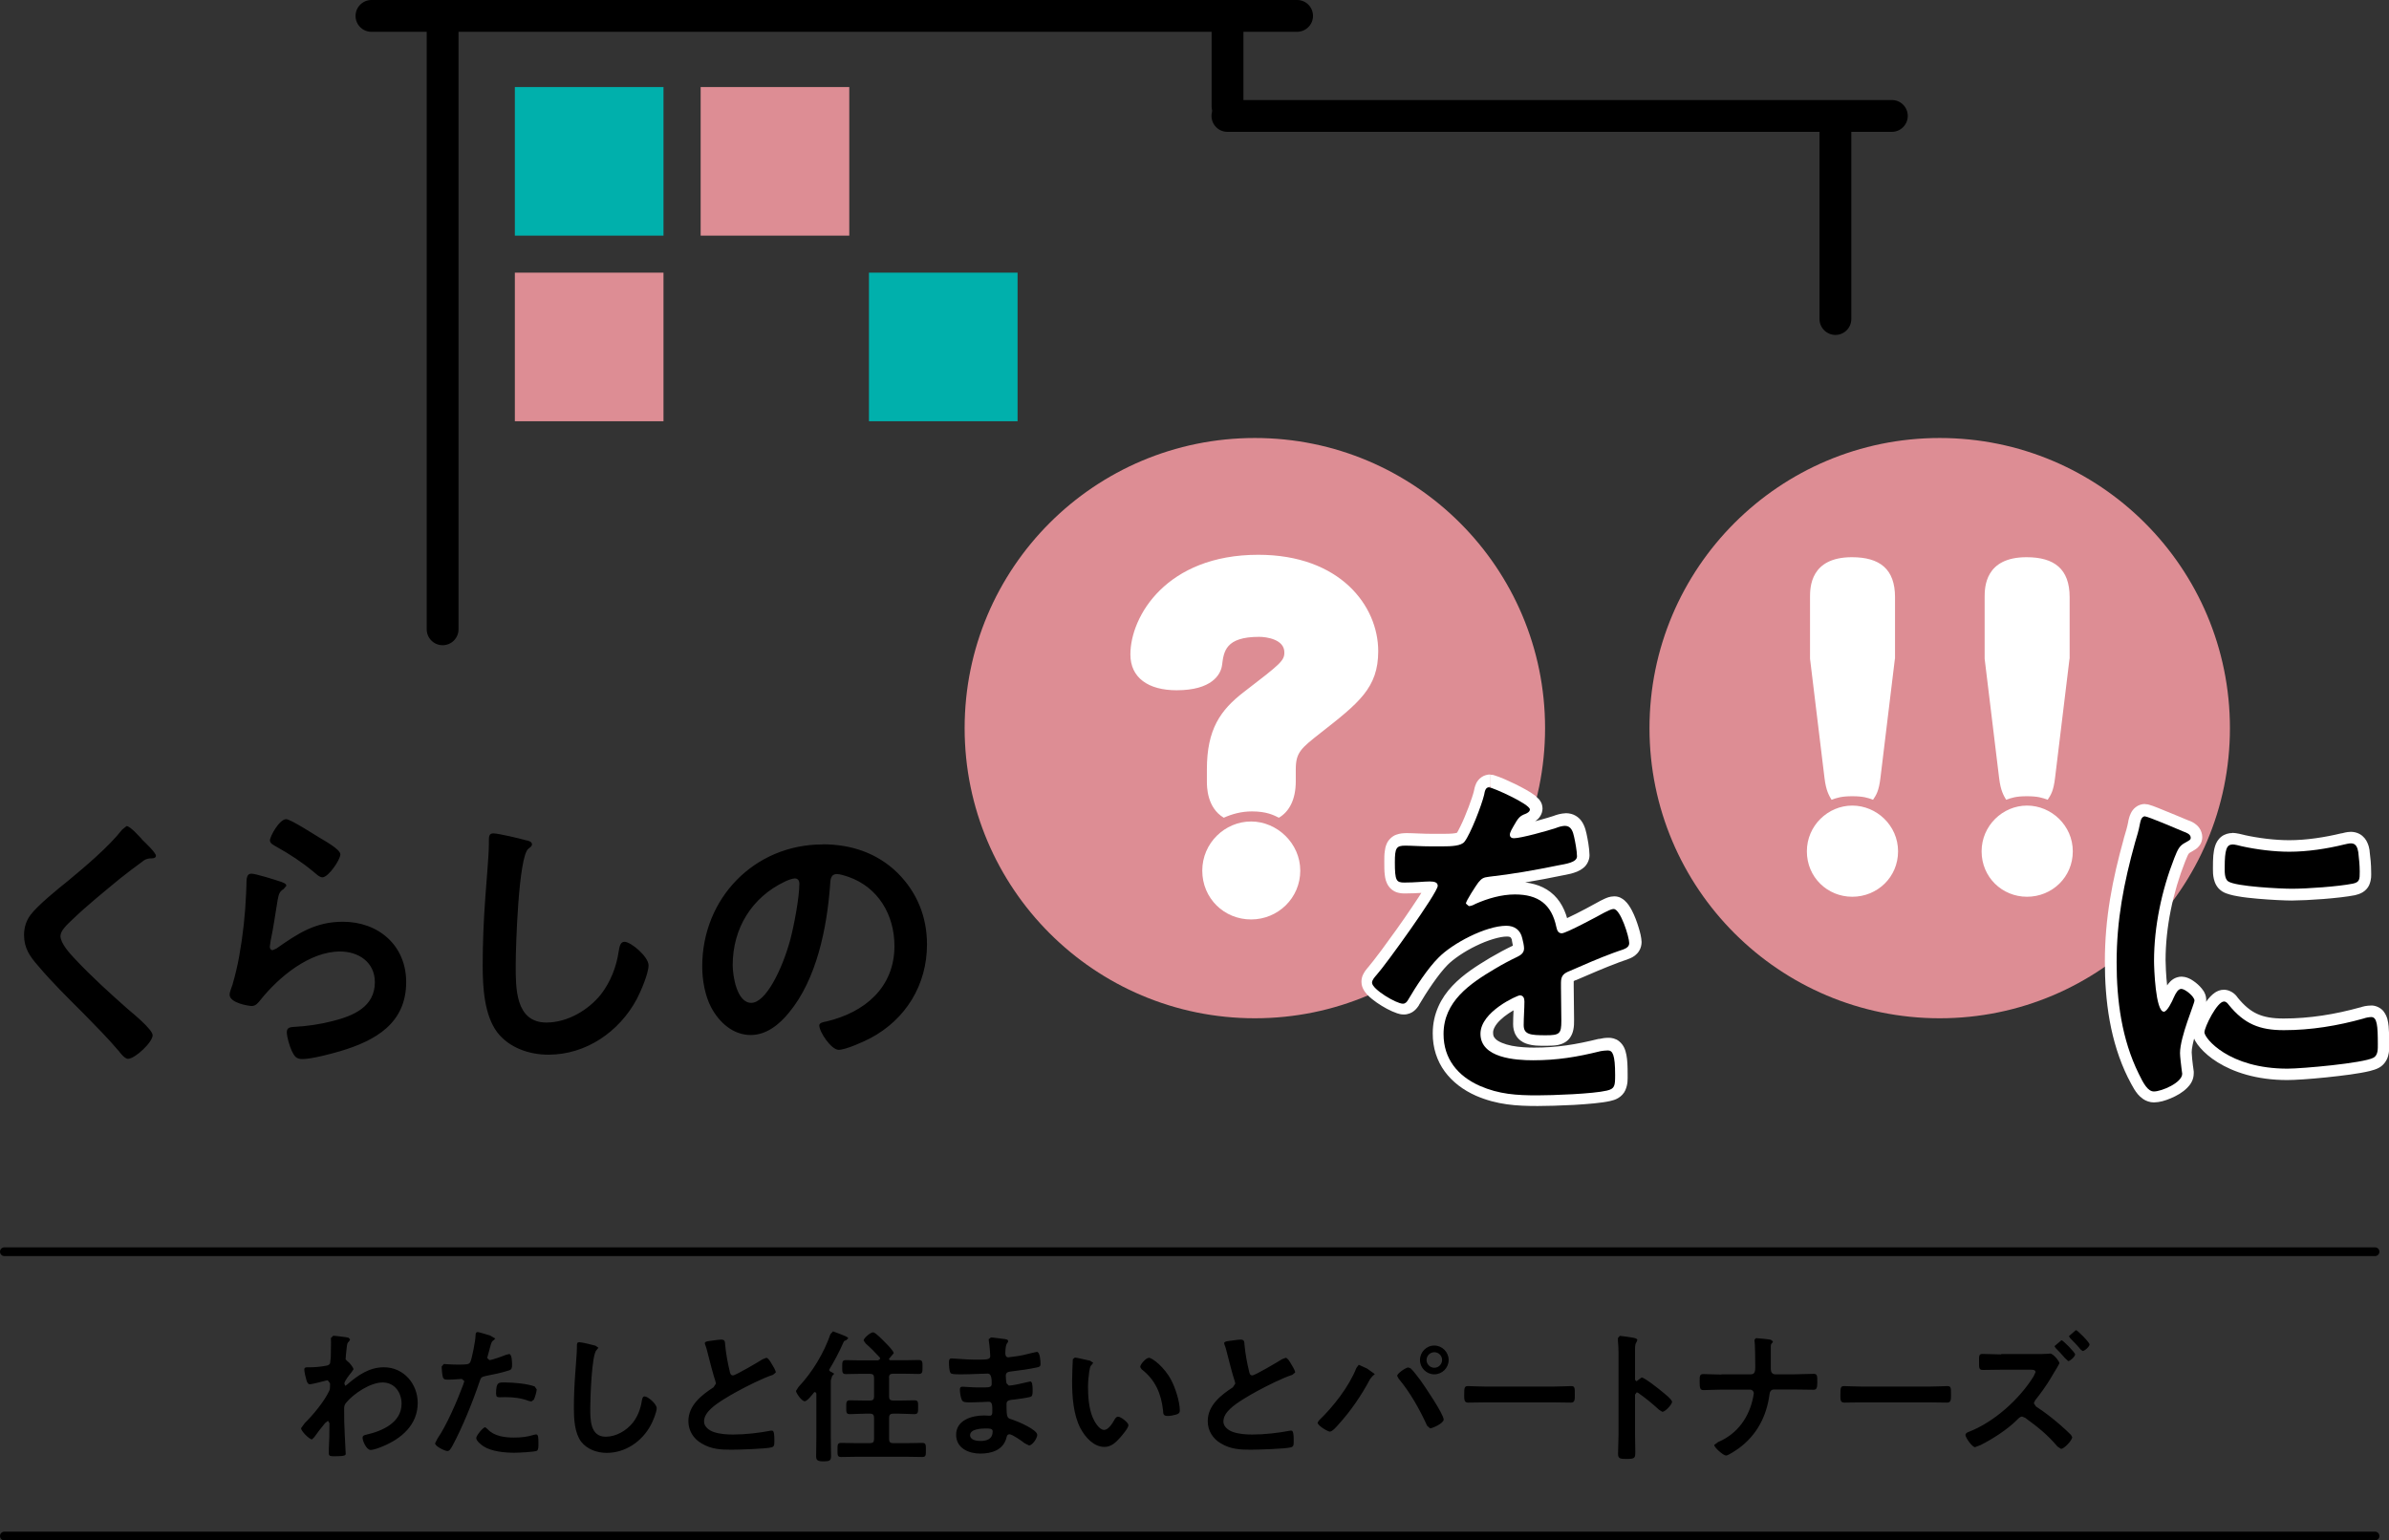 <?xml version="1.0" encoding="UTF-8"?><svg id="_レイヤー_2" xmlns="http://www.w3.org/2000/svg" width="196.74" height="126.89" viewBox="0 0 196.74 126.89"><rect x="0" y="0" width="196.74" height="126.89" fill="#333333" stroke="none"/><defs><style>.cls-1{fill:#000;}.cls-1,.cls-2,.cls-3,.cls-4{stroke-width:0px;}.cls-2{fill:#dd8d94;}.cls-3{fill:#00b0ac;}.cls-4{fill:#fff;}</style></defs><g id="_レイヤー_2-2"><path class="cls-1" d="M164.8,111.57c-.51,0-1.04-.04-1.55-.04-.3,0-.27.21-.27.64,0,.47-.02.68.3.68.5,0,1.01-.02,1.53-.02h2.44c.18,0,.38.02.38.2l-.16.35c-1.17,1.89-3.26,3.77-5.34,4.57-.12.05-.27.11-.27.26,0,.21.55,1,.79,1l.47-.18c.99-.5,2.18-1.27,2.97-2.05.12-.12.26-.29.44-.29l.26.11c1.06.78,1.79,1.35,2.65,2.36l.29.19c.26,0,.92-.7.92-.97l-.1-.18c-.27-.27-.56-.54-.86-.8-.58-.51-1.36-1.12-2.02-1.54l-.18-.27.11-.24c.41-.5.98-1.3,1.3-1.85.16-.26.35-.61.51-.85l.19-.35c0-.16-.51-.8-.76-.8l-.26.02c-.18.02-.66.02-.86.02h-2.91v.03ZM170.95,109.57l-.57.5.11.17c.3.3.6.61.86.93l.16.12c.17,0,.57-.37.57-.54s-1-1.18-1.12-1.18h-.01ZM169.77,110.4l-.58.49.11.17c.26.26.53.54.76.82l.26.24c.16,0,.57-.37.57-.55,0-.16-1-1.17-1.12-1.17ZM153.37,114.22c-.5,0-1.33-.04-1.48-.04-.31,0-.33.1-.33.76,0,.37,0,.6.32.6.5,0,1-.02,1.49-.02h5.49c.49,0,.99.02,1.49.02.31,0,.32-.23.32-.61,0-.66,0-.75-.33-.75-.16,0-.93.04-1.48.04h-5.49ZM141.79,113.23c-.48,0-1.17-.04-1.52-.04-.3,0-.3.17-.3.63,0,.53.04.69.32.69.39,0,.99-.04,1.49-.04h2.36c.14,0,.29.13.29.3l-.05.31c-.33,1.67-1.29,3.03-2.89,3.71l-.32.24c0,.2.74.87.98.87.18,0,.88-.48,1.05-.6,1.48-1.09,2.28-2.63,2.52-4.42.02-.21.11-.42.37-.42h1.7c.51,0,1.04.02,1.55.02.25,0,.32-.12.32-.63s0-.68-.3-.68c-.53,0-1.05.04-1.58.04h-1.59c-.25,0-.36-.2-.36-.43,0-.53,0-1.05,0-1.58v-.19c0-.21,0-.29.12-.39l.06-.12-.18-.14c-.16-.04-1.06-.13-1.22-.13l-.12.12v.14c.05.2.06,1.7.06,1.99v.17c0,.26-.02.56-.36.56h-2.44l.03.02ZM134.86,113.73l-.11.05-.1-.12v-1.79c0-.3,0-.53,0-.7,0-.32.02-.5.13-.63l.06-.16c0-.17-.49-.21-1.03-.29l-.41-.05-.16.18v.21c.02.3.05.62.05.93v6.8c0,.54-.04,1.07-.04,1.61,0,.39.2.41.68.41.73,0,.74-.07.74-.62,0-.48-.02-.94-.02-1.42v-3.26l.14-.19.12.05c.7.5,1.09.82,1.73,1.4l.26.16c.24,0,.8-.62.8-.82s-.67-.72-.84-.86c-.24-.2-1.43-1.15-1.67-1.15l-.35.26h.03ZM122.39,114.22c-.5,0-1.33-.04-1.48-.04-.31,0-.33.1-.33.76,0,.37.01.6.32.6.5,0,1-.02,1.49-.02h5.49c.49,0,.99.02,1.49.02.31,0,.32-.23.32-.61,0-.66,0-.75-.33-.75-.16,0-.93.04-1.48.04h-5.49ZM111.9,112.42l-.2.27c-.61,1.54-1.9,3.19-3.09,4.33l-.1.17c0,.25.84.74,1.01.74.2,0,.57-.43.7-.58,1.01-1.11,1.91-2.42,2.61-3.75l.2-.24.19-.17-.63-.45-.7-.32h0ZM115.96,112.65c-.18,0-.9.48-.9.69l.13.24c.94,1.12,1.73,2.53,2.34,3.87l.24.21c.2,0,1.12-.42,1.12-.72,0-.45-1.58-2.78-1.92-3.25-.16-.21-.63-.84-.8-.97l-.21-.08h0ZM118.12,110.84c-.66,0-1.18.54-1.18,1.19s.53,1.18,1.18,1.18,1.18-.53,1.18-1.18-.53-1.19-1.18-1.19ZM118.12,111.39c.36,0,.64.29.64.64s-.29.64-.64.64-.64-.29-.64-.64.29-.64.64-.64ZM100.81,110.65l.04.14c.1.25.16.51.23.79.12.49.45,1.75.6,2.18l.05.21-.2.31c-.99.64-2.07,1.49-2.07,2.79,0,.79.43,1.46,1.1,1.84.79.47,1.56.51,2.45.51.57,0,2.83-.07,3.28-.19.24-.06.25-.19.25-.5v-.14c0-.25-.01-.74-.18-.74h-.11c-.97.19-2.11.32-3.12.32-.53,0-1.09-.04-1.59-.21-.37-.13-.79-.43-.79-.86s.27-.78.58-1.07c.5-.48,1.52-1.06,2.15-1.41.81-.44,2.09-1.09,2.95-1.37l.23-.19c0-.17-.25-.57-.35-.73-.07-.12-.27-.48-.43-.48l-.31.12c-.31.2-2.22,1.33-2.44,1.33-.2,0-.24-.2-.27-.36-.17-.7-.3-1.42-.37-2.14-.02-.27,0-.45-.33-.45-.19,0-.39.04-.57.06-.38.06-.78.06-.78.24h0ZM88.52,111.83l-.17.13c-.02.11-.06,1.62-.06,1.81,0,1.27.1,2.77.69,3.89.39.73,1.09,1.53,1.97,1.53.56,0,.93-.36,1.28-.75.17-.19.7-.81.7-1.04,0-.21-.61-.7-.86-.7-.16,0-.25.18-.32.3-.14.26-.49.79-.82.79-.42,0-.81-.7-.95-1.04-.31-.75-.38-1.7-.38-2.49,0-.43.04-.85.1-1.27.04-.2.05-.44.21-.57l.12-.16-.26-.17c-.2-.04-1.09-.26-1.24-.26h-.01ZM93.9,112.61l.11.18c1.13.87,1.62,2.01,1.77,3.4.02.29.01.45.39.45.2,0,.48-.05.67-.11.2-.06.32-.12.32-.35,0-.72-.37-1.85-.7-2.48-.57-1.1-1.58-1.85-1.84-1.85-.24,0-.72.53-.72.75h0ZM81.6,110.18l-.18.14.02.19c.04.2.11,1,.11,1.19,0,.32-.3.3-1.35.3-.58,0-1.59-.1-1.84-.1-.2,0-.21.17-.21.33,0,.21.01.69.13.87.07.1.37.11.69.11h.36c.64,0,1.6-.06,2.02-.06.31,0,.32.49.32.84,0,.26-.17.3-.61.3h-.54c-.45,0-1.12-.06-1.27-.06-.17,0-.2.11-.2.25,0,.23.06.63.16.84.1.21.32.2.81.2s1.18-.05,1.43-.05c.3,0,.27.44.27.82,0,.12,0,.33-.2.33l-.49-.02c-.99,0-2.29.38-2.29,1.59,0,1.11,1.04,1.55,1.99,1.55s1.91-.3,2.16-1.33c.02-.08.05-.26.24-.26.24,0,1.03.56,1.24.73l.37.19c.29,0,.68-.61.68-.87,0-.43-1.58-1.1-1.97-1.23-.51-.17-.56-.07-.56-1.31,0-.33.24-.33.69-.38.33-.04.91-.12,1.23-.2.21-.05.23-.17.23-.56,0-.45-.04-.72-.2-.72l-.23.05c-.3.08-1.24.29-1.53.29l-.19-.19c-.04-.16-.06-.49-.06-.63,0-.33.29-.32.54-.36.63-.07,1.37-.18,1.99-.31.23-.05.33-.07.33-.31,0-.2-.04-.98-.3-.98l-.45.1c-.37.1-.92.23-1.3.27l-.6.08c-.21,0-.25-.18-.25-.35.02-.97.23-.76.23-.99,0-.13-.17-.16-.48-.19-.21-.02-.78-.11-.95-.11h0ZM81.19,117.67c.27,0,.56,0,.56.23,0,.64-.47.8-1.01.8-.31,0-.85-.07-.85-.48,0-.51.93-.55,1.3-.55ZM73.21,113.48c0-.23.1-.32.33-.32h.95c.39,0,.79.02,1.17.02.32,0,.31-.17.31-.57s.02-.58-.31-.58c-.38,0-.78.02-1.17.02h-1.19l-.1-.08.04-.07.36-.43c0-.18-.55-.73-.69-.87-.16-.16-.81-.85-1-.85-.24,0-.79.49-.79.67l.17.25c.41.36.79.74,1.16,1.15l.04.11-.17.13h-1.49c-.38,0-.78-.02-1.16-.02-.32,0-.31.16-.31.57s-.01.58.3.58c.39,0,.79-.02,1.17-.02h.82c.24,0,.33.1.33.32v1.56c0,.23-.1.32-.33.32h-.38c-.43,0-.85-.02-1.28-.02-.31,0-.3.18-.3.57,0,.42-.01.57.31.57.42,0,.85-.04,1.27-.04h.38c.24,0,.33.11.33.33v1.77c0,.24-.1.33-.33.33h-1.04c-.44,0-.88-.02-1.33-.02-.31,0-.31.13-.31.58,0,.42-.01.58.3.58.44,0,.9-.02,1.34-.02h4c.45,0,.9.02,1.34.02.31,0,.3-.16.3-.58s.01-.58-.3-.58c-.44,0-.88.02-1.34.02h-1.06c-.24,0-.33-.1-.33-.33v-1.77c0-.23.1-.33.33-.33h.48c.43,0,.85.04,1.27.04.32,0,.31-.17.31-.57s.02-.57-.3-.57c-.43,0-.85.02-1.28.02h-.48c-.24,0-.33-.1-.33-.32v-1.56h0ZM68.4,113l-.11-.11v-.07c.38-.62.87-1.54,1.15-2.2.07-.16.08-.17.23-.21l.18-.16c0-.13-.41-.25-.56-.32l-.69-.26-.21.23c-.54,1.56-1.49,3.14-2.63,4.35l-.21.33c0,.16.47.85.72.85.2,0,.63-.55.76-.72l.1-.05.1.13v3.61c0,.53-.02,1.04-.02,1.56,0,.33.13.42.61.42s.62-.06.62-.42c0-.51-.02-1.04-.02-1.56v-4.69l.11-.36.17-.19-.26-.16h-.04ZM58.04,110.65l.04.14c.1.25.16.51.23.79.12.49.45,1.75.6,2.18l.05.21-.2.31c-.99.64-2.07,1.49-2.07,2.79,0,.79.43,1.46,1.1,1.84.79.47,1.56.51,2.45.51.57,0,2.83-.07,3.28-.19.24-.06.25-.19.25-.5v-.14c0-.25,0-.74-.18-.74h-.11c-.97.19-2.11.32-3.12.32-.53,0-1.09-.04-1.59-.21-.37-.13-.79-.43-.79-.86s.27-.78.58-1.07c.5-.48,1.52-1.06,2.15-1.41.81-.44,2.09-1.09,2.95-1.37l.23-.19c0-.17-.25-.57-.35-.73-.07-.12-.27-.48-.43-.48l-.31.12c-.31.2-2.22,1.33-2.44,1.33-.2,0-.24-.2-.27-.36-.17-.7-.3-1.42-.37-2.14-.02-.27,0-.45-.33-.45-.19,0-.39.04-.57.06-.38.06-.78.06-.78.24h0ZM47.69,110.57c-.17,0-.18.12-.18.3v.13c0,.49-.11,1.64-.14,2.18-.07.94-.11,1.89-.11,2.83,0,.87.06,2.03.6,2.75.49.63,1.31.92,2.1.92,1.55,0,2.91-.94,3.63-2.28.17-.31.49-1.06.49-1.4,0-.36-.73-.97-.99-.97-.18,0-.2.2-.24.39-.1.64-.33,1.25-.73,1.77-.53.66-1.38,1.16-2.24,1.16-1.29,0-1.27-1.44-1.27-2.38,0-.68.11-4.46.53-4.77l.14-.18-.24-.17c-.24-.07-1.15-.29-1.35-.29h0ZM39.29,109.75c-.12,0-.12.12-.13.3,0,.35-.3,1.93-.44,2.17-.11.18-.29.19-1.05.19-.51,0-1.01-.05-1.12-.05l-.18.21c0,.18.05.72.1.87.07.23.26.21.5.21.37,0,.9-.06,1.06-.06l.21.18-.1.31c-.47,1.27-1.36,3.34-2.11,4.42l-.2.39c0,.26.82.64,1.01.64.18,0,.27-.17.43-.45.8-1.48,1.68-3.65,2.22-5.26.11-.33.14-.39.49-.47.61-.12,1.37-.27,1.96-.47.2-.06.23-.23.23-.43,0-.18,0-.91-.24-.91l-.25.06c-.24.1-1.17.44-1.38.44l-.18-.18.29-1.06c.08-.26.1-.31.27-.42l.11-.12-.44-.25c-.16-.05-.94-.29-1.05-.29v.03ZM40.86,114.84c0,.2.06.26.3.26.16,0,.3-.01.45-.01.64,0,1.3.07,1.9.3l.25.06.21-.16c.08-.17.23-.66.23-.84l-.17-.24c-.6-.23-1.77-.33-2.4-.33-.56,0-.78-.07-.78.95h0ZM39.96,117.57c-.19,0-.74.7-.74.88,0,.25.39.55.58.68.67.44,1.77.54,2.55.54.3,0,1.65-.06,1.86-.16.14-.08.13-.36.13-.6,0-.48,0-.75-.2-.75l-.12.02c-.58.18-1.07.24-1.7.24-.73,0-1.64-.11-2.16-.69l-.21-.17h0ZM27.43,110.05l-.18.17c0,.08.01.21.01.38,0,.41-.02.81-.02,1.22l-.06.49c-.08.14-.21.18-.37.2-.43.08-.87.12-1.31.12h-.17c-.16,0-.27.02-.27.2,0,.17.13.74.19.91.05.13.11.29.27.29s1.04-.23,1.27-.29l.2-.04.19.25v.16c0,.18,0,.32-.07.47-.43.9-1.31,1.95-2.02,2.66l-.3.41c0,.23.68.92.9.92l.18-.17c.18-.27.67-.9.9-1.17l.24-.19.12.19c0,.38,0,.78-.01,1.16,0,.06-.02.57-.04.94v.38c-.01.24.14.25.49.25.79,0,.9-.07.9-.2s-.07-1.27-.08-1.6c-.04-.69-.05-1.4-.05-2.1,0-.18.02-.33.14-.48.63-.78,2.02-1.7,3.03-1.7s1.56.86,1.56,1.75c0,1.56-1.6,2.26-2.9,2.55-.17.04-.31.07-.31.27,0,.25.32.99.66.99.24,0,.76-.19.98-.29,1.55-.63,2.9-1.78,2.9-3.58,0-1.58-1.16-2.94-2.78-2.94-1.22,0-2.15.66-3.03,1.42l-.16.11-.07-.19c0-.2.44-.76.58-.92l.17-.25c0-.16-.39-.62-.47-.64l-.18-.18c0-.14.06-.69.08-.86.05-.5.07-.49.21-.63l.08-.16-.14-.14c-.14-.04-1.1-.16-1.27-.16v.02Z"/><rect class="cls-3" x="42.4" y="7.17" width="12.24" height="12.24"/><rect class="cls-3" x="71.56" y="22.46" width="12.24" height="12.24"/><rect class="cls-2" x="42.4" y="22.46" width="12.24" height="12.24"/><rect class="cls-2" x="57.7" y="7.17" width="12.24" height="12.24"/><path class="cls-1" d="M30.59,0h76.23c.73,0,1.31.59,1.31,1.31s-.59,1.31-1.31,1.31H30.59c-.73,0-1.31-.59-1.31-1.31s.59-1.31,1.31-1.31"/><path class="cls-1" d="M37.76,1.9v49.94c0,.73-.59,1.31-1.31,1.31s-1.31-.59-1.31-1.31V1.9c0-.73.59-1.31,1.31-1.31s1.31.59,1.31,1.31"/><path class="cls-1" d="M102.4,1.73v7.04c0,.73-.59,1.31-1.31,1.31s-1.31-.59-1.31-1.31V1.73c0-.73.59-1.31,1.31-1.31s1.31.59,1.31,1.31"/><path class="cls-1" d="M101.08,8.24h54.72c.73,0,1.31.59,1.31,1.31s-.59,1.31-1.31,1.31h-54.72c-.73,0-1.31-.59-1.31-1.31s.59-1.31,1.31-1.31"/><path class="cls-1" d="M152.46,9.79v16.49c0,.73-.59,1.31-1.31,1.31s-1.31-.59-1.31-1.31V9.79c0-.73.59-1.31,1.31-1.31s1.31.59,1.31,1.31"/><path class="cls-1" d="M67.75,69.56c-5.64,0-9.92,4.45-9.92,10.04,0,1.12.22,2.41.74,3.39.65,1.22,1.79,2.27,3.25,2.27,1.31,0,2.37-.88,3.15-1.84,2.29-2.75,3.13-7,3.39-10.49.02-.41.02-.93.57-.93.22,0,.69.14.91.22,2.49.86,3.82,3.15,3.82,5.71,0,3.42-2.46,5.47-5.59,6.21-.24.05-.6.1-.6.33,0,.53.98,2.01,1.6,2.01.57,0,2.06-.67,2.61-.96,2.92-1.55,4.66-4.4,4.66-7.72,0-2.27-.81-4.28-2.41-5.88-1.7-1.67-3.85-2.37-6.19-2.37h0ZM65.45,72.36c.26,0,.38.19.38.43,0,1.15-.45,3.51-.76,4.66-.67,2.44-2.01,5.16-3.2,5.16s-1.53-2.22-1.53-3.11c0-3.04,1.58-5.59,4.3-6.88.19-.1.62-.26.81-.26ZM40.62,68.65c-.33,0-.36.24-.36.6v.26c0,.98-.22,3.27-.29,4.37-.14,1.89-.22,3.78-.22,5.66,0,1.74.12,4.06,1.2,5.5.98,1.27,2.63,1.84,4.21,1.84,3.11,0,5.83-1.89,7.27-4.56.33-.62.98-2.13.98-2.8,0-.72-1.46-1.94-1.98-1.94-.36,0-.41.41-.48.79-.19,1.29-.67,2.51-1.46,3.54-1.05,1.31-2.77,2.32-4.49,2.32-2.58,0-2.53-2.89-2.53-4.76,0-1.36.22-8.94,1.05-9.56.14-.12.29-.19.29-.36,0-.22-.31-.31-.48-.33-.48-.14-2.29-.57-2.7-.57h-.01ZM22.23,69.23c0,.26.31.38.55.53,1.03.57,2.1,1.27,3.01,2.03.19.14.5.48.76.48.5,0,1.48-1.46,1.48-1.89s-1.39-1.17-1.74-1.39c-.43-.26-2.37-1.51-2.72-1.51-.57,0-1.34,1.43-1.34,1.74h0ZM20.7,71.97c-.38,0-.41.36-.41,1.05,0,.17-.02.33-.02.53-.07,1.74-.26,3.49-.57,5.21-.14.79-.33,1.58-.55,2.34-.07.24-.24.6-.24.84,0,.69,1.6.93,1.82.93.33,0,.53-.26.72-.5,1.51-1.89,4.04-3.99,6.55-3.99,1.53,0,2.87.88,2.87,2.53,0,2.03-1.77,2.77-3.47,3.2-1,.26-2.15.43-3.18.48-.31.02-.6.05-.6.43,0,.41.24,1.19.41,1.55.22.45.36.67.88.67.74,0,2.37-.43,3.11-.65,2.89-.86,5.43-2.29,5.43-5.69,0-3.01-2.27-4.97-5.21-4.97-2.27,0-3.7.96-5.47,2.2l-.31.14c-.17,0-.24-.14-.24-.29l.07-.5c.24-1.1.38-2.22.57-3.32.1-.48.12-.69.5-.93l.22-.26c0-.19-.26-.26-.43-.33-.41-.14-2.08-.67-2.44-.67h0ZM11.69,69.13c-.26-.26-.96-1.08-1.27-1.08l-.36.29c-1.12,1.43-3.06,3.06-4.47,4.23-.84.67-2.49,2.01-3.08,2.8-.36.48-.53,1.05-.53,1.65,0,1.08.48,1.77,1.15,2.53,1.17,1.39,2.49,2.68,3.78,3.97.98,1,1.98,2.01,2.89,3.08.14.19.48.62.74.62.57,0,2.03-1.36,2.03-1.94,0-.48-1.65-1.82-2.06-2.17-1.48-1.31-2.96-2.65-4.33-4.11-.41-.43-1.2-1.29-1.2-1.89,0-.45.53-.93.98-1.36,1.24-1.19,2.61-2.29,3.94-3.39.6-.48,1.2-.93,1.79-1.36.19-.17.38-.26.65-.29.17,0,.5.02.5-.22,0-.26-.96-1.15-1.17-1.36h.02Z"/><path class="cls-2" d="M103.34,83.88c13.2,0,23.9-10.7,23.9-23.9s-10.7-23.9-23.9-23.9-23.9,10.7-23.9,23.9,10.7,23.9,23.9,23.9"/><path class="cls-4" d="M103.03,67.67c-2.15,0-4.02,1.77-4.02,4.05s1.8,4.02,4.02,4.02,4.05-1.77,4.05-4.02-1.91-4.05-4.05-4.05ZM99.39,64.35c0,.45,0,2.18,1.39,3.01.69-.31,1.46-.52,2.32-.52,1.21,0,1.8.31,2.22.52.83-.49,1.39-1.46,1.39-3.01v-.97c0-1.39.42-1.73,2.01-2.98,3.19-2.5,4.78-3.74,4.78-6.76,0-3.74-3.15-7.94-9.88-7.94-7.55,0-10.53,5.06-10.53,8.21,0,1.91,1.46,2.95,3.81,2.95,2.88,0,3.64-1.28,3.74-2.08.14-1.11.28-2.32,3.05-2.32.62,0,2.08.21,2.08,1.28,0,.69-.31.94-3.33,3.26-1.94,1.49-3.05,3.08-3.05,6.38v.97Z"/><path class="cls-2" d="M159.74,83.88c13.2,0,23.9-10.7,23.9-23.9s-10.7-23.9-23.9-23.9-23.9,10.7-23.9,23.9,10.7,23.9,23.9,23.9"/><path class="cls-4" d="M166.93,66.36c-2,0-3.74,1.65-3.74,3.77s1.68,3.74,3.74,3.74,3.77-1.61,3.77-3.74-1.77-3.77-3.77-3.77ZM170.44,54.26v-5.07c0-2.32-1.26-3.29-3.55-3.29-3.42,0-3.45,2.48-3.45,3.29v5.07l1.19,9.81c.13,1.1.39,1.48.58,1.81.45-.16.81-.29,1.71-.29s1.29.13,1.71.29c.26-.39.48-.71.61-1.81l1.19-9.81h0ZM152.54,66.36c-2,0-3.74,1.65-3.74,3.77s1.68,3.74,3.74,3.74,3.77-1.61,3.77-3.74-1.77-3.77-3.77-3.77ZM156.06,54.26v-5.07c0-2.32-1.26-3.29-3.55-3.29-3.42,0-3.45,2.48-3.45,3.29v5.07l1.19,9.81c.13,1.1.39,1.48.58,1.81.45-.16.81-.29,1.71-.29s1.29.13,1.71.29c.26-.39.48-.71.61-1.81l1.19-9.81h0Z"/><path class="cls-4" d="M176.67,67.24v.96-.63l.38.5-.38.13v-.63l.38.5-.33-.43.47.28-.14.15-.33-.43.47.28-.2-.12.22.09-.02.04-.2-.12.22.09-.05.23-.93-.2.94.17c-.1.59-.27,1.1-.41,1.6l-.92-.27.92.25c-.91,3.31-1.49,6.25-1.49,9.63,0,3.05.41,6.1,1.72,8.75h0c.19.4.36.72.48.88l.07.08.02.02-.12.16.07-.18.05.02-.12.16.07-.18-.13.34v-.37l.13.02-.13.34v-.37h.02c.15,0,.66-.17,1-.37.17-.1.31-.21.37-.27l.03-.03h0l.31.17h-.34l.04-.17.31.17h-.34.96l-.95.13-.06-.45v-.02c-.02-.12-.05-.37-.07-.62-.03-.26-.05-.51-.05-.74,0-.93.34-1.95.65-2.88.15-.45.31-.87.42-1.18.05-.15.1-.28.12-.36l.02-.07.62.15h-.63l.02-.15.62.15h-.63.62l-.57.26-.05-.26h.62l-.57.26.26-.12-.24.14v-.03l.24-.12-.24.14h0l-.26-.24-.12-.08h0l.2-.5v.53l-.2-.03.2-.5v.53-.61l.33.51-.33.09v-.61l.33.51-.2-.31.27.24-.08.06-.2-.31.27.24h0l-.16.32-.87-.4.89.36c-.08.2-.22.51-.42.83-.1.16-.2.32-.35.48l-.3.26c-.13.08-.33.19-.63.19-.26,0-.5-.09-.66-.21-.31-.22-.42-.45-.52-.66-.16-.36-.25-.74-.32-1.15-.21-1.22-.25-2.72-.25-3.12,0-2.98.65-6.07,1.74-8.83h0c.15-.38.27-.68.48-1,.21-.33.55-.6.89-.77l.45.84-.49-.82.2-.12.03-.02h0l.35.52-.53-.33.18-.19.35.52-.53-.33.61.38h-.73l.11-.38.61.38h-.73.61l-.51.35-.11-.35h.61l-.51.35.39-.27-.29.38-.1-.11.39-.27-.29.38.08-.11-.07.12h-.02l.08-.12-.07.12-.2-.08-.04-.02c-.21-.09-.94-.4-1.64-.69-.35-.14-.69-.28-.95-.38l-.31-.11-.06-.02.16-.65v.66c-.15,0-.16-.02-.16-.02l.16-.65v.66-1.91c.18,0,.23.03.3.04.22.06.44.14.74.26.87.34,2.2.91,2.5,1.03l-.38.88.33-.9c.11.04.32.1.58.27.13.09.28.21.41.4s.23.46.23.73c0,.15-.03.36-.13.55-.16.29-.36.42-.47.49l-.28.17-.04.02c-.17.1-.15.09-.2.15-.05.06-.14.27-.29.64h0c-1.01,2.55-1.61,5.43-1.61,8.13,0,.24.03,1.28.14,2.19.05.45.13.89.21,1.13l.05.14v.03l-.36.23.27-.34.11.11-.37.23.27-.34-.45.58v-.73c.19,0,.37.08.45.15l-.45.58v-.73.75l-.41-.64c.06-.04.18-.11.41-.12v.75l-.41-.64.21.32-.27-.26.07-.05.21.32-.27-.26s.12-.16.2-.32c.09-.16.17-.34.2-.41l.02-.04c.1-.21.2-.44.39-.69.1-.12.22-.26.4-.38.18-.12.44-.21.7-.21.4.02.56.13.76.22.27.16.52.35.74.58.11.12.22.24.32.4.09.16.2.36.21.71,0,.18-.03.24-.04.31-.06.23-.15.47-.27.8-.18.49-.4,1.12-.59,1.73-.18.6-.31,1.21-.3,1.49,0,.06.02.31.04.54.03.23.05.47.07.61l-.95.11.95-.13.06.45v.13c0,.57-.28.95-.54,1.21-.4.4-.88.66-1.35.86-.48.2-.9.33-1.39.34-.34,0-.66-.12-.89-.28-.35-.24-.56-.53-.74-.82-.18-.29-.33-.6-.49-.91l.86-.41-.86.42c-1.5-3.03-1.92-6.38-1.92-9.59,0-3.61.62-6.76,1.56-10.14v-.02c.16-.52.29-.96.37-1.39v-.04c.04-.11.06-.34.21-.64.07-.15.19-.34.4-.5.21-.17.51-.27.78-.26v1.01ZM183.83,69.57v.96-.49l.29.37-.29.11v-.49l.29.37-.25-.31.37.17-.12.14-.25-.31.37.17-.02.07c-.04.15-.07.54-.07,1.12v.16l.02.36v.02l-.22.08.19-.13.03.06-.22.08.19-.13-.4.28.26-.41.14.13-.4.28.26-.41h.02l-.19.3.15-.31.04.02-.19.29.15-.31h0c.08.04.43.12.85.18,1.26.19,3.29.28,3.88.28,1.17,0,3.78-.18,4.83-.4h0l.07-.02.06.18-.09-.16.03-.02.06.18-.09-.16.25.44-.42-.29.16-.15.25.44-.42-.29.4.28-.46-.14.07-.13.4.28-.46-.14.14.04-.15-.02v-.02l.15.04-.15-.02s0-.15,0-.36c0-.47-.05-.97-.11-1.51l.95-.11-.94.15-.03-.14h0l.37-.2-.22.35-.15-.15.37-.2-.22.35.23-.36v.43l-.23-.07.23-.36v.43h-.02c-.06,0-.17.04-.33.07l-.19-.94.23.93c-1.52.37-3.17.62-4.77.62-1.34,0-2.83-.19-4.12-.47h-.02l-.37-.1-.14-.03h-.04v-1.91c.24,0,.41.04.58.07.17.04.32.08.43.1l-.23.93.21-.93c1.16.26,2.54.43,3.71.43,1.39,0,2.91-.23,4.31-.57h.04c.1-.02.35-.11.73-.12.24,0,.5.06.72.18.34.19.54.48.64.72.11.24.15.45.18.62v.05c.07.54.13,1.11.13,1.72,0,.31.04.6-.16,1.09-.1.24-.32.47-.54.6-.22.13-.43.19-.63.24h0c-1.33.26-3.87.43-5.21.44-.51,0-1.66-.05-2.81-.15-.57-.05-1.14-.11-1.63-.2-.25-.04-.47-.09-.68-.15-.21-.06-.4-.12-.64-.27l.53-.8-.51.81c-.47-.31-.61-.75-.68-1.04-.07-.31-.07-.57-.07-.76v-.16c0-.76.02-1.27.18-1.78.08-.25.23-.54.51-.76s.63-.3.89-.3v.96h.01ZM183.15,82.5v.96-.54l.32.45s-.09.08-.32.08v-.54l.32.45h0c-.12.11-.44.57-.65.99-.11.21-.2.42-.26.58l-.06.17v.02l-.51-.09h.51v.09l-.51-.09h.51-.62l.58-.21.03.21h-.62l.58-.21h0c.08.16.6.79,1.55,1.28.96.51,2.38.96,4.36.96.51,0,2.09-.11,3.57-.27.74-.08,1.48-.18,2.06-.28.29-.05.54-.1.73-.15l.22-.06.05-.02h0l.18.34-.31-.22.13-.12.18.34-.31-.22.19.13-.22-.08.03-.05.19.13-.22-.08v-.07l.02-.21v-.15c0-.74-.02-1.29-.07-1.5l-.02-.08.39-.15-.26.31-.13-.16.39-.15-.26.31.38-.46v.6l-.38-.14.38-.46v.6h-.04l-.16.03-.06.02h0l-.04-.1.04.1h0l-.04-.1.04.1-.11.04c-2.22.61-4.48.99-6.83.99-1.08,0-2.04-.14-2.93-.54s-1.65-1.04-2.35-1.91l-.02-.03-.03-.04.25-.22-.18.28-.08-.06.25-.22-.18.28.33-.53v.62l-.33-.09.33-.53v.62-1.92c.37,0,.67.17.84.31s.26.27.31.34l-.76.58.74-.6c.58.71,1.09,1.12,1.65,1.37s1.22.37,2.15.37c2.14,0,4.23-.34,6.32-.92l.26.92-.36-.88c.34-.13.62-.18.99-.19.36-.02.82.2,1.03.49.32.44.36.81.41,1.23.04.42.05.89.05,1.48v.15c0,.19,0,.46-.09.79-.08.32-.32.76-.78,1-.25.13-.46.18-.71.25-.88.22-2.27.39-3.61.53-1.35.14-2.6.22-3.2.22-2.59,0-4.48-.68-5.74-1.46-.63-.39-1.1-.81-1.43-1.19-.17-.19-.3-.37-.41-.56-.1-.2-.2-.36-.22-.73,0-.24.05-.36.09-.51.15-.48.43-1.07.78-1.64.18-.28.36-.55.59-.79.11-.12.24-.23.4-.34.17-.1.39-.22.72-.22v.96h.02Z"/><path class="cls-4" d="M176.67,67.24c-.33,0-.39.39-.45.66-.09.51-.24.99-.39,1.49-.93,3.35-1.52,6.39-1.52,9.89,0,3.14.42,6.33,1.82,9.17.39.81.75,1.46,1.25,1.46.63,0,2.33-.72,2.33-1.46l-.06-.45c-.03-.27-.12-.96-.12-1.25,0-1.34,1.19-4.06,1.19-4.33,0-.33-.78-.96-1.08-.96-.27,0-.45.33-.63.72-.12.3-.54,1.16-.81,1.16-.69,0-.81-3.61-.81-4.18,0-2.84.63-5.82,1.67-8.48.3-.75.42-1.02.93-1.28.3-.18.42-.21.42-.39,0-.3-.36-.42-.6-.51-.42-.18-2.93-1.25-3.17-1.25h.03ZM183.83,69.57c-.48,0-.63.45-.63,1.88,0,.33-.03.96.3,1.16.63.42,4.3.6,5.23.6,1.25,0,3.82-.18,5.02-.42.57-.12.57-.36.57-.99,0-.54-.06-1.08-.12-1.61-.06-.36-.18-.72-.6-.72-.18,0-.39.06-.54.09-1.46.36-3.05.6-4.54.6-1.25,0-2.69-.18-3.91-.45-.24-.06-.57-.15-.78-.15h0ZM183.15,82.5c-.57,0-1.61,2.12-1.61,2.54,0,.48,2,2.99,6.84,2.99,1.19,0,6.24-.45,7.08-.9.39-.21.36-.75.36-1.11,0-1.52-.06-2.24-.54-2.24-.18,0-.48.06-.63.12-2.15.6-4.33.96-6.57.96-2,0-3.26-.51-4.54-2.09-.09-.12-.21-.27-.39-.27Z"/><path class="cls-1" d="M.36,102.75h195.23c.2,0,.36.16.36.36s-.16.36-.36.36H.36c-.2,0-.36-.16-.36-.36s.16-.36.36-.36"/><path class="cls-1" d="M.36,126.17h195.23c.2,0,.36.16.36.36s-.16.36-.36.36H.36c-.2,0-.36-.16-.36-.36s.16-.36.36-.36"/><path class="cls-4" d="M122.64,64.85v.96-.64l.36.52-.36.11v-.64l.36.52-.35-.51.52.34-.17.17-.35-.51.52.34-.32-.21.35.14-.03.06-.32-.21.35.14h0l-.04.19v.06c-.14.53-.42,1.33-.75,2.14-.16.4-.34.8-.51,1.15-.18.36-.34.65-.54.92l-.76-.59.77.57c-.2.27-.46.42-.69.52-.34.14-.67.19-.99.22s-.64.03-.94.03h-.87c-.91,0-1.71-.06-2.15-.06h-.18l-.03-.19.07.18h-.04l-.03-.18.07.18-.18-.47.4.32-.21.16-.18-.47.4.32-.29-.24.36.13-.06.11-.29-.24.36.13v.03c-.02.09-.04.32-.04.66,0,.37,0,.64.02.81l.03.2-.35.12.28-.23.07.11-.35.12.28-.23-.41.33.13-.51.27.18-.41.33.13-.51-.05.19.03-.2h.02l-.05.2.03-.2h.12c.87,0,1.5-.08,2.09-.09.28,0,.55,0,.91.18.18.09.38.24.51.46.14.22.19.47.19.68-.01.32-.08.41-.12.54-.19.43-.52.95-.97,1.65-.67,1.02-1.58,2.31-2.38,3.42-.4.55-.78,1.06-1.09,1.47s-.54.7-.71.89l-.7-.65.73.61-.2.24h0l-.37-.2h.41c0,.15-.05.21-.04.21l-.37-.21h.41-.52l.45-.3s.06.07.07.3h-.52l.45-.3s.11.13.28.26c.25.2.62.44.94.6.16.08.3.15.4.18l.1.03v.02-.02h0v.02-.02l-.06.44v-.45h.06l-.06.45v-.45.56l-.36-.43.36-.13v.56l-.36-.43.22.26-.27-.21.05-.05.22.26-.27-.21v-.02l.83.5-.83-.48c.66-1.12,1.67-2.69,2.66-3.69l.68.68-.68-.67c.71-.72,1.74-1.4,2.87-1.95,1.13-.54,2.3-.95,3.4-.96.51,0,1.02.14,1.44.46.42.32.7.8.81,1.3l-.93.21.92-.27c.04.15.08.32.12.51.03.19.07.37.07.6,0,.39-.16.81-.4,1.06-.23.26-.47.38-.66.48h-.02c-.6.3-1.21.61-1.77.95h0c-1.01.6-2,1.24-2.68,1.97-.68.74-1.08,1.51-1.09,2.58,0,.83.23,1.48.63,2.03.4.55,1,1.02,1.79,1.37h0c1.41.61,2.66.69,4.34.69.61,0,1.76-.03,2.87-.09,1.1-.06,2.22-.17,2.65-.27h0l.11-.03h0l.21.36-.34-.24.13-.13.21.37-.34-.24.3.21-.35-.11.05-.1.3.21-.35-.11.05.02h-.05v-.02l.05.02h-.05s.02-.24.02-.57c0-.81-.07-1.27-.1-1.34h0l.43-.21-.24.39-.18-.19.43-.2-.24.39.28-.44v.53l-.28-.09.28-.44v.53c-.12,0-.28.02-.44.05l-.16-.94.23.93c-1.98.49-3.69.78-5.78.77-.76,0-1.91-.04-3-.39-.54-.18-1.09-.44-1.54-.89-.45-.45-.76-1.12-.75-1.86,0-.74.3-1.36.68-1.85.57-.74,1.31-1.26,1.94-1.62.31-.18.6-.33.82-.43l.3-.12.14-.05.09-.02.22-.02c.2,0,.43.04.63.15.31.16.52.45.6.69.09.24.11.45.11.63,0,.69-.06,1.34-.06,1.94v.04h0l-.35.08.24-.25.11.18-.35.08.24-.25-.23.25.17-.3.06.05-.23.25.17-.3-.07.11.05-.12h.02l-.07.12.05-.12s.43.07,1.05.06c.27,0,.45,0,.53-.02h.03l.12.37-.27-.28.15-.09.12.37-.27-.28.32.33-.42-.19.1-.14.32.33-.42-.19.14.06-.15-.04v-.03l.15.06-.15-.04s.03-.19.03-.47c0-.91-.03-1.8-.03-2.75v-.39c0-.21.02-.43.09-.65.09-.33.33-.66.58-.85.25-.19.49-.29.72-.38l.35.89-.38-.88c1.16-.51,2.34-1.02,3.57-1.48h0l.42-.15h.04l.33-.12.11-.05h0l.23.36-.36-.22.13-.14.23.36-.36-.22.44.27h-.52l.08-.27.44.27h-.52c-.02-.17-.19-.85-.4-1.35-.1-.25-.22-.48-.3-.59l-.04-.05h0,0,0s0-.01,0-.01l.41-.44v.59c-.28,0-.4-.13-.41-.14l.41-.45v.59-.3l.09.29h-.09v-.29l.09.29s-.24.11-.49.23l-.38-.88.47.83c-.26.15-1.04.57-1.83.97-.39.2-.78.39-1.11.54-.17.07-.32.14-.46.19l-.22.07c-.08.02-.16.05-.34.05-.2,0-.43-.04-.63-.15-.31-.16-.49-.42-.59-.61-.1-.2-.13-.36-.16-.5h0c-.17-.81-.44-1.23-.78-1.5s-.86-.44-1.69-.44c-.92,0-1.94.28-2.87.7l-.39-.87.49.82c-.25.14-.54.3-1.03.31-.23,0-.45-.08-.63-.24l-.24-.21c-.21-.18-.33-.44-.33-.72,0-.17.03-.25.05-.32.08-.24.15-.37.25-.56.15-.26.33-.56.5-.82.17-.27.31-.47.41-.61l.03-.03c.17-.2.36-.42.67-.59.31-.16.58-.2.84-.23h.02c1.84-.21,3.69-.53,5.56-.91h0c.34-.07.7-.13.9-.2l.1-.04h0l.25.34-.36-.22.11-.13.25.34-.36-.22.5.3h-.58l.08-.3.5.3h-.58c0-.23-.13-1.07-.21-1.4h0l-.05-.23-.03-.07.09-.05-.08.07v-.02l.08-.05-.08.07.26-.22v.34l-.26-.13.26-.22v.34h0l-.37.1-.07.03c-.36.12-1.07.33-1.81.52-.37.09-.73.18-1.06.25-.34.07-.6.12-.9.12-.24,0-.55-.05-.83-.28-.3-.23-.46-.64-.45-.97,0-.23.05-.35.09-.47.12-.33.27-.57.35-.71l.82.49-.83-.47c.2-.35.35-.61.6-.89.26-.28.6-.45.88-.55l.34.89-.35-.89h.01l.17.3-.26-.23.09-.08.17.31-.26-.23.52.46h-.68c0-.22.11-.4.17-.46l.52.46h-.68.78l-.66.43c-.03-.06-.11-.18-.12-.43h.78l-.66.43.28-.18-.23.24-.05-.06.28-.18-.23.24s-.25-.19-.53-.35c-.42-.24-.98-.52-1.45-.72-.23-.1-.44-.19-.59-.24l-.16-.05h0l.16-.72v.74l-.16-.02.16-.72v.74-1.91c.21,0,.25.03.33.05.25.07.51.18.87.33.53.23,1.17.54,1.72.85.28.16.53.31.75.48l.33.31c.1.14.27.32.29.75,0,.23-.07.45-.17.61-.14.24-.3.36-.44.45l-.36.19h-.02c-.19.08-.15.07-.17.09s-.13.17-.32.51v.02l-.16.26-.04.09-.43-.15h.45l-.02.15-.43-.15h.45-.67l.42-.51c.18.13.27.4.26.51h-.67l.42-.51-.37.46v-.6c.06,0,.2,0,.37.14l-.37.46v-.6s.24-.02.51-.08c.84-.17,2.24-.57,2.65-.71l.3.91-.38-.88c.34-.13.67-.24,1.12-.26.28,0,.57.07.8.21.36.21.56.52.67.77.12.26.17.48.21.66l-.93.2.93-.21c.1.45.25,1.22.26,1.83,0,.44-.25.85-.5,1.04-.37.3-.72.39-1.03.48-.32.08-.62.13-.83.17l-.18-.94.19.94c-1.9.39-3.81.73-5.73.94l-.11-.95.12.95-.2.03h0l-.09-.21.13.19-.03.02-.09-.21.13.19-.07-.11.08.1h-.01l-.07-.1.08.1-.12.14-.74-.61.76.58c-.04.05-.31.45-.52.8-.11.18-.21.35-.28.48l-.06.12-.22-.09.23.07v.03l-.23-.09.23.07-.74-.22h.77l-.03.22-.74-.22h.77-.96l.63-.72.24.21-.63.72v-.96.27l-.06-.27h.06v.27l-.06-.27h.03l.07-.05.1-.05c1.1-.48,2.35-.86,3.64-.86,1.08,0,2.07.23,2.86.84.79.61,1.26,1.53,1.48,2.61l-.94.19.93-.21.02.08-.23.08.21-.12.02.04-.23.08.21-.12-.49.29.29-.48.2.19-.49.29.29-.48-.29.48v-.56l.29.09-.29.48v-.56.59l-.15-.58.15-.02v.59l-.15-.58s.28-.1.56-.24c.89-.41,2.31-1.18,2.62-1.36l.09-.05s.18-.09.35-.17c.19-.08.4-.19.8-.2.41,0,.67.19.84.33.3.27.45.54.61.83.23.44.41.93.55,1.39.07.23.13.44.17.63.04.2.07.36.08.58,0,.23-.06.51-.2.73-.21.34-.49.5-.71.6-.23.1-.43.17-.65.24l-.29-.91.32.9-.42.15-.32-.9.33.9c-1.16.43-2.31.94-3.48,1.44h-.03l-.22.11h-.02l-.1-.13.13.11-.03.03-.1-.14.13.11-.19-.16.25.07-.05.09-.19-.16.25.07v.5c0,.9.03,1.8.03,2.75,0,.29,0,.55-.06.82-.04.21-.12.44-.28.67-.25.36-.67.53-.97.59-.31.06-.6.06-.93.07-.66,0-1.16.01-1.73-.19-.28-.1-.61-.32-.8-.64-.2-.32-.25-.66-.25-.96,0-.71.06-1.37.06-1.94h0l.44-.05-.33.27-.11-.23.44-.04-.33.27.45-.38v.6c-.09.01-.35-.08-.45-.23l.45-.38v.6-.86l.21.84s-.05.02-.21.02v-.86l.21.84-.1-.4.13.39h-.03l-.1-.39.13.39s-.27.1-.54.25c-.42.22-.98.57-1.38.96-.41.39-.6.78-.59,1.04,0,.27.06.36.2.51.2.22.73.45,1.35.57.62.12,1.32.15,1.82.15,1.91,0,3.42-.25,5.33-.72h.07c.2-.05.46-.09.76-.09.22,0,.57.06.84.28.42.34.53.75.61,1.14.08.41.1.9.1,1.57,0,.46.03.81-.19,1.33-.11.26-.34.5-.58.64-.23.14-.45.2-.67.25h0c-.71.16-1.82.25-2.98.32-1.15.06-2.31.09-2.98.09-1.73,0-3.35-.09-5.1-.85h0c-1.03-.46-1.92-1.12-2.56-1.99-.64-.87-1-1.96-.99-3.16,0-1.61.69-2.92,1.61-3.89.92-.98,2.06-1.68,3.1-2.31h0c.63-.37,1.28-.72,1.93-1.03l.41.86-.43-.85.1-.06h.01l.16.19-.22-.12.06-.08.16.2-.22-.12.28.15h-.32l.04-.15.28.15h-.32l-.11-.57v-.06c-.05-.15-.09-.18-.12-.21-.03-.02-.1-.06-.28-.06-.57-.01-1.61.3-2.56.77-.96.46-1.88,1.1-2.34,1.57h0c-.74.74-1.76,2.28-2.36,3.31v.02c-.08.11-.18.27-.38.44-.19.17-.53.32-.87.31-.24,0-.39-.05-.55-.1-.53-.18-1.12-.5-1.67-.88-.27-.19-.53-.39-.75-.62-.11-.12-.22-.24-.31-.4s-.2-.37-.2-.69c0-.45.19-.71.31-.9.13-.18.25-.31.3-.37l.03-.04c.1-.11.52-.64,1.01-1.3.74-1,1.73-2.37,2.51-3.54.39-.58.74-1.11.98-1.5.12-.2.21-.36.26-.46l.04-.08.59.22h-.62c0-.19.03-.21.03-.22l.59.22h-.62.64l-.54.34-.1-.34h.64l-.54.34.49-.3-.17.57s-.2-.07-.32-.27l.49-.3-.17.57.03-.11-.02.11h-.01l.03-.11-.02.11h-.14c-.37-.01-1.11.08-2.09.08-.2,0-.42,0-.73-.1-.22-.08-.48-.26-.63-.48-.24-.34-.29-.64-.33-.95s-.04-.66-.04-1.1c0-.31,0-.58.04-.84.02-.19.06-.39.15-.6.12-.32.46-.66.8-.77.33-.12.58-.12.84-.13.58,0,1.32.06,2.15.06h.87c.37,0,.73-.01.97-.05l.22-.05h0l.16.29-.26-.2.1-.1.16.3-.26-.2h0c.05-.07.19-.31.33-.61.44-.88.99-2.38,1.11-2.9l.93.22-.94-.17c.04-.17.06-.39.21-.71.08-.15.21-.34.43-.49.21-.15.49-.22.72-.22v.96l-.11.09Z"/><path class="cls-4" d="M122.64,64.85c-.3,0-.36.3-.42.63-.21.87-1.11,3.2-1.61,3.85-.27.36-1.08.39-1.85.39h-.87c-.87,0-1.64-.06-2.15-.06-.75,0-.87.18-.87,1.37,0,1.52.12,1.67.78,1.67.93,0,1.61-.09,2.09-.09.42,0,.66.09.66.36,0,.57-4.33,6.57-5.02,7.32-.15.18-.39.42-.39.66,0,.54,2,1.73,2.54,1.73.21,0,.33-.15.42-.3.63-1.08,1.64-2.63,2.51-3.49,1.16-1.19,3.91-2.63,5.59-2.63.69,0,1.16.36,1.31,1.02.06.21.15.63.15.84,0,.36-.24.54-.54.69-.63.3-1.25.63-1.85.99-2.06,1.22-4.24,2.69-4.24,5.38,0,2.03,1.16,3.46,2.99,4.27,1.58.69,3.02.78,4.72.78,1.28,0,4.6-.12,5.73-.39.66-.15.69-.39.69-1.28,0-1.7-.21-2.03-.6-2.03-.21,0-.42.03-.6.06-1.94.48-3.55.75-5.56.75-1.43,0-4.33-.18-4.33-2.18,0-1.85,3.08-3.17,3.23-3.17.3,0,.39.24.39.51,0,.63-.06,1.28-.06,1.94,0,.78.54.84,1.82.84,1.14,0,1.28-.12,1.28-1.19,0-.93-.03-1.82-.03-2.75v-.39c0-.6.24-.78.78-.99,1.16-.51,2.33-1.02,3.52-1.46l.42-.15c.57-.18.9-.3.9-.66,0-.51-.72-2.81-1.28-2.81-.24,0-.57.21-.78.3-.48.27-3.14,1.7-3.49,1.7-.3,0-.39-.24-.45-.51-.39-1.88-1.49-2.69-3.41-2.69-1.11,0-2.24.33-3.26.78-.15.09-.36.18-.54.18l-.24-.21c0-.21.84-1.49,1.02-1.73.3-.36.42-.42.9-.48,1.88-.21,3.76-.54,5.65-.93.63-.12,1.58-.24,1.58-.75,0-.42-.15-1.22-.24-1.61-.09-.42-.24-.9-.75-.9-.21,0-.54.09-.75.18-.63.21-2.87.84-3.46.84-.18,0-.33-.09-.33-.3,0-.18.21-.54.3-.69.39-.69.51-.84.99-1.02.15-.06.36-.18.36-.36,0-.45-3.08-1.82-3.35-1.82h0Z"/><path class="cls-1" d="M122.64,64.85c-.3,0-.36.3-.42.63-.21.87-1.11,3.2-1.61,3.85-.27.36-1.08.39-1.85.39h-.87c-.87,0-1.64-.06-2.15-.06-.75,0-.87.18-.87,1.37,0,1.52.12,1.67.78,1.67.93,0,1.61-.09,2.09-.09.42,0,.66.09.66.36,0,.57-4.33,6.57-5.02,7.32-.15.18-.39.42-.39.66,0,.54,2,1.73,2.54,1.73.21,0,.33-.15.42-.3.63-1.08,1.64-2.63,2.51-3.49,1.16-1.19,3.91-2.63,5.59-2.63.69,0,1.16.36,1.31,1.02.06.21.15.63.15.84,0,.36-.24.54-.54.69-.63.3-1.25.63-1.85.99-2.06,1.22-4.24,2.69-4.24,5.38,0,2.03,1.16,3.46,2.99,4.27,1.58.69,3.02.78,4.72.78,1.28,0,4.6-.12,5.73-.39.66-.15.69-.39.69-1.28,0-1.7-.21-2.03-.6-2.03-.21,0-.42.03-.6.06-1.94.48-3.55.75-5.56.75-1.43,0-4.33-.18-4.33-2.18,0-1.85,3.08-3.17,3.23-3.17.3,0,.39.24.39.51,0,.63-.06,1.28-.06,1.94,0,.78.54.84,1.82.84,1.14,0,1.28-.12,1.28-1.19,0-.93-.03-1.82-.03-2.75v-.39c0-.6.24-.78.78-.99,1.16-.51,2.33-1.02,3.52-1.46l.42-.15c.57-.18.9-.3.9-.66,0-.51-.72-2.81-1.28-2.81-.24,0-.57.21-.78.3-.48.27-3.14,1.7-3.49,1.7-.3,0-.39-.24-.45-.51-.39-1.88-1.49-2.69-3.41-2.69-1.11,0-2.24.33-3.26.78-.15.09-.36.18-.54.18l-.24-.21c0-.21.84-1.49,1.02-1.73.3-.36.42-.42.9-.48,1.88-.21,3.76-.54,5.65-.93.63-.12,1.58-.24,1.58-.75,0-.42-.15-1.22-.24-1.61-.09-.42-.24-.9-.75-.9-.21,0-.54.09-.75.18-.63.21-2.87.84-3.46.84-.18,0-.33-.09-.33-.3,0-.18.21-.54.3-.69.39-.69.51-.84.99-1.02.15-.06.36-.18.36-.36,0-.45-3.08-1.82-3.35-1.82h0Z"/><path class="cls-1" d="M176.67,67.24c-.33,0-.39.39-.45.66-.09.51-.24.99-.39,1.49-.93,3.35-1.52,6.39-1.52,9.89,0,3.14.42,6.33,1.82,9.17.39.81.75,1.46,1.25,1.46.63,0,2.33-.72,2.33-1.46l-.06-.45c-.03-.27-.12-.96-.12-1.25,0-1.34,1.19-4.06,1.19-4.33,0-.33-.78-.96-1.08-.96-.27,0-.45.33-.63.72-.12.3-.54,1.16-.81,1.16-.69,0-.81-3.61-.81-4.18,0-2.84.63-5.82,1.67-8.48.3-.75.42-1.02.93-1.28.3-.18.42-.21.42-.39,0-.3-.36-.42-.6-.51-.42-.18-2.93-1.25-3.17-1.25h.03ZM183.84,69.57c-.48,0-.63.45-.63,1.88,0,.33-.03.96.3,1.16.63.42,4.3.6,5.23.6,1.25,0,3.82-.18,5.02-.42.57-.12.57-.36.57-.99,0-.54-.06-1.08-.12-1.61-.06-.36-.18-.72-.6-.72-.18,0-.39.06-.54.09-1.46.36-3.05.6-4.54.6-1.25,0-2.69-.18-3.91-.45-.24-.06-.57-.15-.78-.15h0ZM183.15,82.5c-.57,0-1.61,2.12-1.61,2.54,0,.48,2,2.99,6.84,2.99,1.19,0,6.24-.45,7.08-.9.39-.21.36-.75.36-1.11,0-1.52-.06-2.24-.54-2.24-.18,0-.48.06-.63.12-2.15.6-4.33.96-6.57.96-2,0-3.26-.51-4.54-2.09-.09-.12-.21-.27-.39-.27Z"/></g></svg>